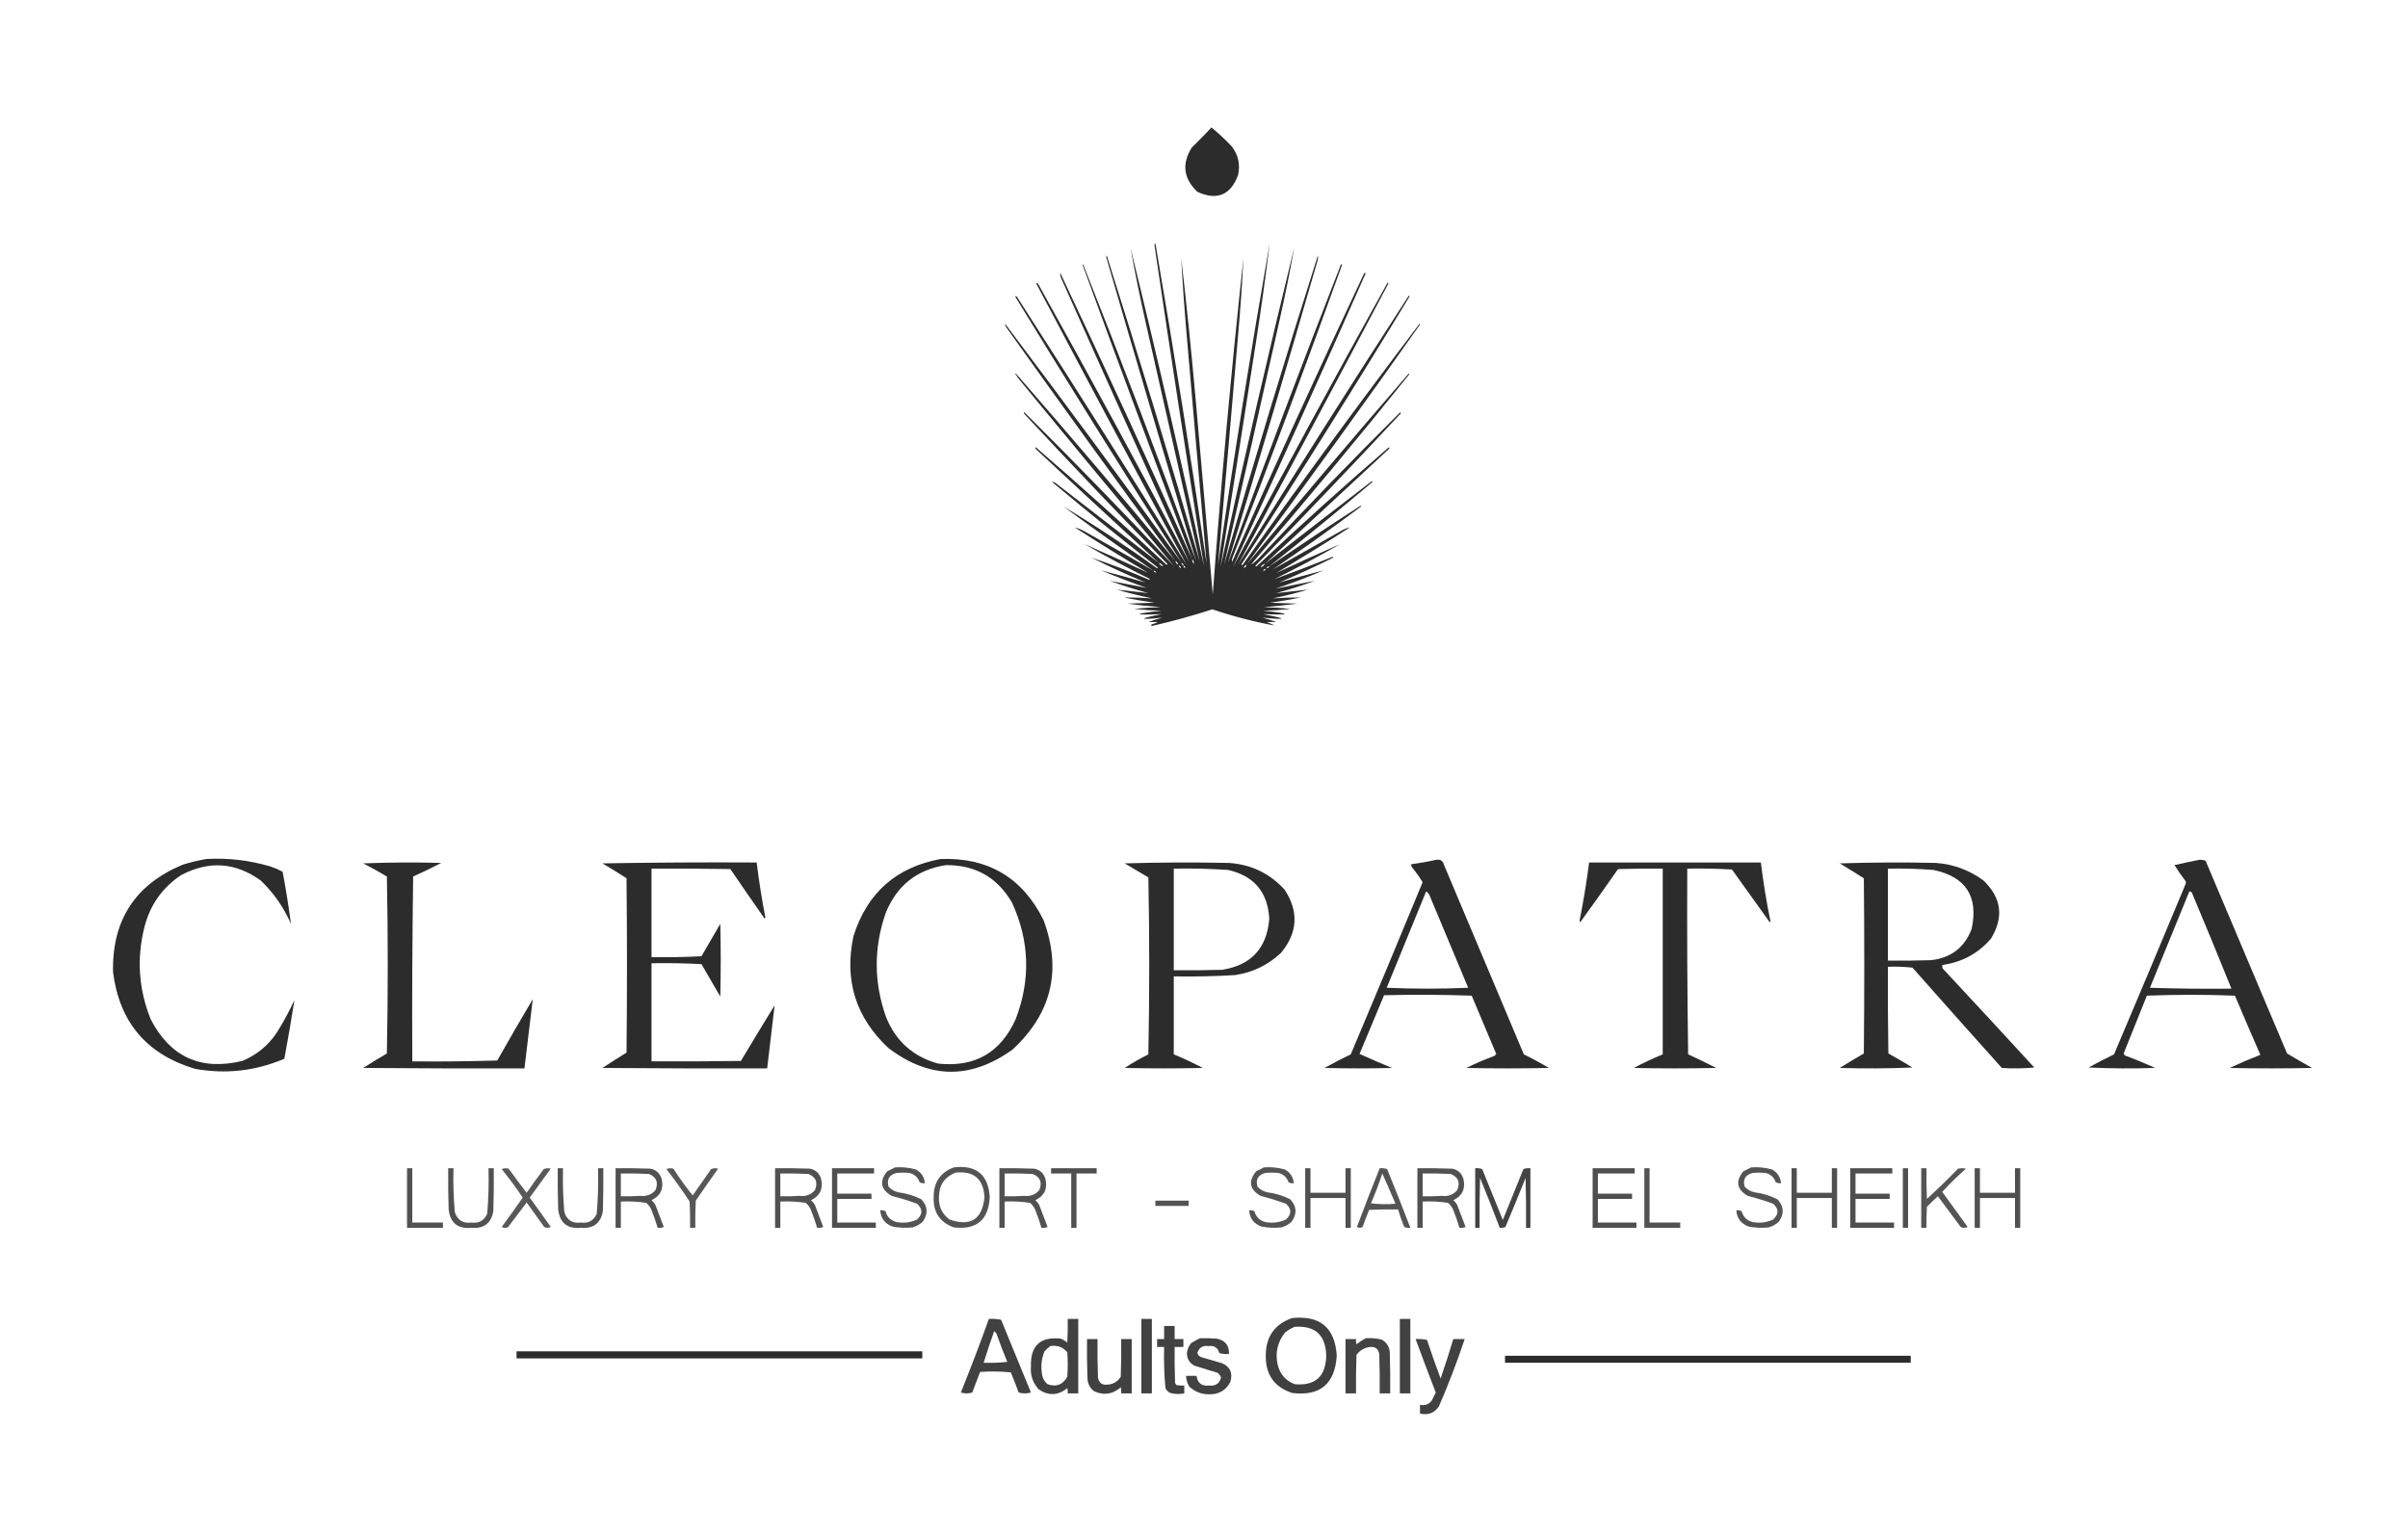 <?xml version="1.0" encoding="UTF-8"?>
<svg xmlns="http://www.w3.org/2000/svg" version="1.1" width="2748px" height="1752px" style="shape-rendering:geometricPrecision; text-rendering:geometricPrecision; image-rendering:optimizeQuality; fill-rule:evenodd; clip-rule:evenodd" xmlns:xlink="http://www.w3.org/1999/xlink">
<g><path style="opacity:1" fill="#2b2c2b" d="M 1382.5,145.5 C 1390.74,152.24 1398.58,159.573 1406,167.5C 1413.1,177.027 1415.43,187.693 1413,199.5C 1404.46,222.686 1388.96,229.186 1366.5,219C 1350.61,203.932 1348.44,187.099 1360,168.5C 1367.7,160.965 1375.2,153.298 1382.5,145.5 Z"/></g>
<g><path style="opacity:1" fill="#2b2c2b" d="M 1422.5,644.5 C 1483.39,571.265 1545.06,498.599 1607.5,426.5C 1607.83,426.667 1608.17,426.833 1608.5,427C 1549.49,500.522 1489.15,573.022 1427.5,644.5C 1431.16,642.397 1434.66,639.397 1438,635.5C 1490.24,579.588 1543.58,524.588 1598,470.5C 1598.67,471.167 1598.67,471.833 1598,472.5C 1543.56,530.939 1488.4,588.772 1432.5,646C 1433.17,646.667 1433.83,646.667 1434.5,646C 1483.77,599.723 1533.94,554.556 1585,510.5C 1585.67,511.167 1585.67,511.833 1585,512.5C 1537.94,556.4 1490.77,600.067 1443.5,643.5C 1483.65,612.19 1523.99,581.023 1564.5,550C 1565.17,549.333 1565.83,549.333 1566.5,550C 1527.56,582.787 1488.23,614.954 1448.5,646.5C 1482.43,623.191 1516.77,600.357 1551.5,578C 1552.17,577.333 1552.83,577.333 1553.5,578C 1520.36,602.736 1486.69,626.736 1452.5,650C 1478.39,635.519 1504.39,620.852 1530.5,606C 1533.72,604.045 1537.05,602.712 1540.5,602C 1512.84,619.835 1484.84,637.168 1456.5,654C 1480.71,642.726 1505.05,631.726 1529.5,621C 1504.98,635.097 1479.98,648.43 1454.5,661C 1476.72,652.923 1498.88,644.423 1521,635.5C 1521.17,635.833 1521.33,636.167 1521.5,636.5C 1501.16,646.67 1480.5,656.17 1459.5,665C 1476.44,660.13 1493.44,655.464 1510.5,651C 1492.51,658.776 1474.18,665.776 1455.5,672C 1470.47,668.84 1485.47,665.84 1500.5,663C 1486.08,668.275 1471.41,672.942 1456.5,677C 1468.5,675.666 1480.5,674.333 1492.5,673C 1479.34,676.957 1466,680.291 1452.5,683C 1463.14,682.246 1473.81,681.913 1484.5,682C 1472.89,684.324 1461.22,686.324 1449.5,688C 1459.83,688.333 1470.17,688.667 1480.5,689C 1467.88,690.729 1455.21,692.062 1442.5,693C 1452.53,693.287 1462.53,693.954 1472.5,695C 1462.22,696.204 1451.88,696.87 1441.5,697C 1474.6,700.755 1474.6,702.088 1441.5,701C 1469.45,706.423 1469.12,707.756 1440.5,705C 1445.94,706.359 1451.27,708.026 1456.5,710C 1452.82,710.108 1449.16,710.108 1445.5,710C 1448.65,711.076 1451.65,712.409 1454.5,714C 1430.46,709.573 1406.79,703.406 1383.5,695.5C 1360.79,702.927 1337.79,709.26 1314.5,714.5C 1313.23,713.641 1313.39,712.974 1315,712.5C 1317.25,711.863 1319.41,711.03 1321.5,710C 1317.84,710.108 1314.18,710.108 1310.5,710C 1315.73,708.026 1321.06,706.359 1326.5,705C 1299.13,707.752 1298.79,706.419 1325.5,701C 1292.37,702.224 1292.37,700.891 1325.5,697C 1315.12,696.87 1304.78,696.204 1294.5,695C 1304.47,693.954 1314.47,693.287 1324.5,693C 1311.79,692.062 1299.12,690.729 1286.5,689C 1296.83,688.667 1307.17,688.333 1317.5,688C 1305.78,686.324 1294.11,684.324 1282.5,682C 1293.19,681.913 1303.86,682.246 1314.5,683C 1301.02,680.172 1287.69,676.839 1274.5,673C 1286.5,674.333 1298.5,675.666 1310.5,677C 1295.59,672.942 1280.92,668.275 1266.5,663C 1280.5,665.665 1294.5,668.332 1308.5,671C 1290.92,664.87 1273.58,658.203 1256.5,651C 1273.56,655.464 1290.56,660.13 1307.5,665C 1286.5,656.17 1265.84,646.67 1245.5,636.5C 1266.85,643.638 1288.19,651.805 1309.5,661C 1310.5,661.667 1311.5,661.667 1312.5,661C 1287.02,648.43 1262.02,635.097 1237.5,621C 1261.95,631.726 1286.29,642.726 1310.5,654C 1282.16,637.168 1254.16,619.835 1226.5,602C 1230.62,603.049 1234.62,604.716 1238.5,607C 1264.66,621.689 1290.66,636.522 1316.5,651.5C 1281.79,627.639 1247.46,603.139 1213.5,578C 1249.67,599.774 1285.01,623.107 1319.5,648C 1320.17,648.667 1320.83,648.667 1321.5,648C 1280.62,616.052 1240.28,583.386 1200.5,550C 1202.28,550.044 1203.95,550.711 1205.5,552C 1244.56,582.184 1283.56,612.351 1322.5,642.5C 1275.56,599.4 1228.73,556.067 1182,512.5C 1181.33,511.833 1181.33,511.167 1182,510.5C 1232.39,553.889 1281.89,598.389 1330.5,644C 1331.17,644.667 1331.83,644.667 1332.5,644C 1277.27,587.439 1222.77,530.272 1169,472.5C 1168.33,471.833 1168.33,471.167 1169,470.5C 1227.09,528.254 1284.09,586.921 1340,646.5C 1280.11,574.92 1220.44,502.92 1161,430.5C 1160.53,429.069 1159.7,427.903 1158.5,427C 1158.83,426.833 1159.17,426.667 1159.5,426.5C 1221.12,497.121 1281.79,568.455 1341.5,640.5C 1276.62,552.423 1212.45,463.756 1149,374.5C 1147.71,372.945 1147.04,371.279 1147,369.5C 1215.16,459.856 1282.33,550.856 1348.5,642.5C 1284.19,541.895 1220.85,440.562 1158.5,338.5C 1159.36,337.707 1160.19,338.04 1161,339.5C 1226.12,440.633 1290.46,542.299 1354,644.5C 1296.41,537.997 1239.24,430.997 1182.5,323.5C 1183.36,322.707 1184.19,323.04 1185,324.5C 1243.54,429.409 1300.87,535.076 1357,641.5C 1307.85,533.849 1259.18,425.849 1211,317.5C 1210.01,315.553 1209.68,313.553 1210,311.5C 1261.31,420.112 1311.48,529.112 1360.5,638.5C 1318.06,526.844 1276.39,414.844 1235.5,302.5C 1235.67,302.167 1235.83,301.833 1236,301.5C 1280.56,413.842 1323.56,526.842 1365,640.5C 1330.43,525.766 1296.43,410.766 1263,295.5C 1262.33,294.167 1262.33,292.833 1263,291.5C 1299.74,407.401 1335.08,523.735 1369,640.5C 1348.69,550.571 1328.35,460.571 1308,370.5C 1301.35,341.232 1295.35,311.899 1290,282.5C 1319.78,403.422 1347.78,524.755 1374,646.5C 1354.33,524.514 1335.5,402.348 1317.5,280C 1317.85,276.896 1318.35,277.063 1319,280.5C 1339.74,401.277 1359.07,522.277 1377,643.5C 1369.16,555.547 1361.49,467.547 1354,379.5C 1351.54,351.17 1349.54,322.837 1348,294.5C 1353.99,346.419 1359.33,398.419 1364,450.5C 1370.67,526.553 1377.34,602.553 1384,678.5C 1393.56,550.303 1405.23,422.303 1419,294.5C 1417.56,323.514 1415.56,352.514 1413,381.5C 1405.57,469.219 1397.9,556.885 1390,644.5C 1407.99,521.895 1427.66,399.562 1449,277.5C 1444.33,315.879 1438.99,354.212 1433,392.5C 1419.87,477.254 1406.54,561.92 1393,646.5C 1419.42,524.803 1447.42,403.469 1477,282.5C 1471.99,310.565 1466.32,338.565 1460,366.5C 1439.3,459.309 1418.3,551.975 1397,644.5C 1431.05,526.353 1466.72,408.686 1504,291.5C 1504.33,294.207 1503.99,296.874 1503,299.5C 1469.78,414.492 1435.78,529.159 1401,643.5C 1442.82,529.366 1485.82,415.7 1530,302.5C 1530.65,301.304 1531.15,301.304 1531.5,302.5C 1491.47,414.081 1449.97,525.081 1407,635.5C 1406.01,637.447 1405.68,639.447 1406,641.5C 1454.91,531.285 1505.07,421.618 1556.5,312.5C 1557,311.479 1557.67,311.312 1558.5,312C 1508.94,424.362 1458.44,536.196 1407,647.5C 1464.65,538.861 1523.32,430.861 1583,323.5C 1583.65,322.304 1584.15,322.304 1584.5,323.5C 1527.76,430.997 1470.59,537.997 1413,644.5C 1476.67,541.824 1541.33,439.824 1607,338.5C 1607.65,337.304 1608.15,337.304 1608.5,338.5C 1546,441.51 1482,543.51 1416.5,644.5C 1417.36,645.293 1418.19,644.96 1419,643.5C 1484.53,551.101 1551.53,459.768 1620,369.5C 1620.17,369.833 1620.33,370.167 1620.5,370.5C 1555.46,462.599 1489.46,553.932 1422.5,644.5 Z M 1360.5,638.5 C 1361.93,639.78 1362.6,641.447 1362.5,643.5C 1361.07,642.22 1360.4,640.553 1360.5,638.5 Z M 1341.5,640.5 C 1343.26,641.262 1344.26,642.596 1344.5,644.5C 1342.74,643.738 1341.74,642.404 1341.5,640.5 Z M 1322.5,642.5 C 1324.75,643.08 1326.42,644.413 1327.5,646.5C 1325.25,645.92 1323.58,644.587 1322.5,642.5 Z M 1348.5,642.5 C 1349.91,642.973 1350.57,643.973 1350.5,645.5C 1349.09,645.027 1348.43,644.027 1348.5,642.5 Z M 1443.5,643.5 C 1442.42,645.587 1440.75,646.92 1438.5,647.5C 1439.58,645.413 1441.25,644.08 1443.5,643.5 Z M 1422.5,644.5 C 1422.26,646.404 1421.26,647.738 1419.5,648.5C 1419.74,646.596 1420.74,645.262 1422.5,644.5 Z M 1345.5,645.5 C 1346.91,645.973 1347.57,646.973 1347.5,648.5C 1346.09,648.027 1345.43,647.027 1345.5,645.5 Z M 1350.5,645.5 C 1351.91,645.973 1352.57,646.973 1352.5,648.5C 1351.09,648.027 1350.43,647.027 1350.5,645.5 Z M 1448.5,646.5 C 1448.03,647.906 1447.03,648.573 1445.5,648.5C 1445.97,647.094 1446.97,646.427 1448.5,646.5 Z M 1444.5,649.5 C 1444.03,650.906 1443.03,651.573 1441.5,651.5C 1441.97,650.094 1442.97,649.427 1444.5,649.5 Z M 1316.5,651.5 C 1318.03,651.427 1319.03,652.094 1319.5,653.5C 1317.97,653.573 1316.97,652.906 1316.5,651.5 Z"/></g>
<g><path style="opacity:1" fill="#2b2c2b" d="M 235.5,980.5 C 260.34,979.117 284.674,981.95 308.5,989C 313.331,990.61 317.997,992.61 322.5,995C 326.266,1014.76 329.432,1034.59 332,1054.5C 323.838,1035.68 312.338,1019.18 297.5,1005C 268.514,984.169 238.181,982.169 206.5,999C 185.334,1013.19 171.501,1032.69 165,1057.5C 155.774,1093.64 158.107,1128.97 172,1163.5C 194.314,1206.57 229.148,1222.4 276.5,1211C 292.943,1204.23 306.11,1193.4 316,1178.5C 323.444,1166.61 330.111,1154.28 336,1141.5C 332.507,1163.81 328.674,1186.14 324.5,1208.5C 291.643,1222.52 257.643,1226.36 222.5,1220C 167.326,1203.49 136.16,1166.66 129,1109.5C 127.748,1050.47 154.248,1009.64 208.5,987C 217.492,984.24 226.492,982.073 235.5,980.5 Z"/></g>
<g><path style="opacity:1" fill="#2b2c2b" d="M 1073.5,980.5 C 1127.87,978.594 1167.04,1001.93 1191,1050.5C 1211.93,1107.62 1200.09,1156.79 1155.5,1198C 1107.69,1232.44 1060.35,1231.78 1013.5,1196C 976.415,1161.07 963.248,1118.57 974,1068.5C 989.62,1019.14 1022.79,989.804 1073.5,980.5 Z M 1079.5,987.5 C 1113.12,987.219 1138.28,1001.55 1155,1030.5C 1175.01,1074.24 1176.34,1118.58 1159,1163.5C 1141.72,1201.72 1112.22,1218.56 1070.5,1214C 1041.9,1206.07 1022.07,1188.24 1011,1160.5C 997.02,1120.81 997.02,1081.15 1011,1041.5C 1023.77,1010.54 1046.61,992.543 1079.5,987.5 Z"/></g>
<g><path style="opacity:1" fill="#2b2c2b" d="M 1638.5,981.5 C 1643.63,980.523 1646.8,982.523 1648,987.5C 1678.33,1059.5 1708.67,1131.5 1739,1203.5C 1748.74,1208.29 1758.24,1213.45 1767.5,1219C 1736.17,1219.67 1704.83,1219.67 1673.5,1219C 1683.24,1214.13 1693.24,1209.8 1703.5,1206C 1705.22,1205.48 1706.56,1204.48 1707.5,1203C 1698.07,1180.87 1688.74,1158.71 1679.5,1136.5C 1646.17,1135.33 1612.84,1135.17 1579.5,1136C 1570.17,1158.33 1560.83,1180.67 1551.5,1203C 1563.75,1208.53 1576.08,1213.86 1588.5,1219C 1562.83,1219.67 1537.17,1219.67 1511.5,1219C 1521.34,1213.58 1531.34,1208.41 1541.5,1203.5C 1569.12,1138.13 1596.46,1072.63 1623.5,1007C 1619.74,1000.9 1615.57,995.066 1611,989.5C 1610.52,988.552 1610.35,987.552 1610.5,986.5C 1620.03,985.246 1629.37,983.579 1638.5,981.5 Z M 1627.5,1017.5 C 1629.69,1018.82 1631.19,1020.82 1632,1023.5C 1646.4,1058.21 1660.9,1092.87 1675.5,1127.5C 1644.5,1128.83 1613.5,1128.83 1582.5,1127.5C 1597.51,1090.8 1612.51,1054.14 1627.5,1017.5 Z"/></g>
<g><path style="opacity:1" fill="#2b2c2b" d="M 2509.5,981.5 C 2512.12,981.232 2514.62,981.565 2517,982.5C 2548,1055.83 2579,1129.17 2610,1202.5C 2619.42,1208.13 2628.92,1213.63 2638.5,1219C 2607.17,1219.67 2575.83,1219.67 2544.5,1219C 2555.97,1213.62 2567.64,1208.62 2579.5,1204C 2569.7,1181.57 2560.04,1159.07 2550.5,1136.5C 2516.93,1135.17 2483.43,1135.17 2450,1136.5C 2441.07,1158.47 2432.23,1180.47 2423.5,1202.5C 2423.82,1203.65 2424.48,1204.48 2425.5,1205C 2437.03,1209.28 2448.36,1213.95 2459.5,1219C 2434.16,1219.83 2408.83,1219.67 2383.5,1218.5C 2393.01,1213.24 2402.68,1208.24 2412.5,1203.5C 2439.92,1138.98 2467.09,1074.31 2494,1009.5C 2494.67,1008.17 2494.67,1006.83 2494,1005.5C 2489.59,999.674 2485.42,993.674 2481.5,987.5C 2490.9,985.272 2500.23,983.272 2509.5,981.5 Z M 2498.5,1017.5 C 2500.41,1017.57 2501.58,1018.57 2502,1020.5C 2517.13,1056.42 2531.96,1092.42 2546.5,1128.5C 2515.49,1128.83 2484.49,1128.5 2453.5,1127.5C 2468.52,1090.81 2483.52,1054.14 2498.5,1017.5 Z"/></g>
<g><path style="opacity:1" fill="#2b2c2b" d="M 414.5,985.5 C 443.997,984.336 473.664,984.169 503.5,985C 492.986,990.423 482.32,995.59 471.5,1000.5C 470.5,1070.83 470.167,1141.16 470.5,1211.5C 502.84,1211.83 535.174,1211.5 567.5,1210.5C 580.747,1187 594.247,1163.67 608,1140.5C 604.921,1166.8 601.754,1193.13 598.5,1219.5C 537.166,1219.67 475.832,1219.5 414.5,1219C 423.368,1213.3 432.368,1207.8 441.5,1202.5C 442.833,1135.17 442.833,1067.83 441.5,1000.5C 432.634,995.234 423.634,990.234 414.5,985.5 Z"/></g>
<g><path style="opacity:1" fill="#2b2c2b" d="M 687.5,985.5 C 745.998,984.501 804.664,984.168 863.5,984.5C 866.089,1005.62 869.422,1026.62 873.5,1047.5C 873.167,1047.83 872.833,1048.17 872.5,1048.5C 859.377,1029.75 846.377,1010.92 833.5,992C 803.502,991.5 773.502,991.333 743.5,991.5C 743.5,1025.17 743.5,1058.83 743.5,1092.5C 762.512,1092.83 781.512,1092.5 800.5,1091.5C 807.667,1079.17 814.833,1066.83 822,1054.5C 822.667,1082.17 822.667,1109.83 822,1137.5C 814.833,1125.17 807.667,1112.83 800.5,1100.5C 781.512,1099.5 762.512,1099.17 743.5,1099.5C 743.5,1136.83 743.5,1174.17 743.5,1211.5C 777.502,1211.67 811.502,1211.5 845.5,1211C 858.208,1189.75 871.041,1168.58 884,1147.5C 881.124,1171.47 878.291,1195.47 875.5,1219.5C 812.832,1219.67 750.166,1219.5 687.5,1219C 696.582,1213.04 705.749,1207.21 715,1201.5C 715.667,1135.17 715.667,1068.83 715,1002.5C 705.948,996.608 696.782,990.942 687.5,985.5 Z"/></g>
<g><path style="opacity:1" fill="#2b2c2b" d="M 1283.5,985.5 C 1323,984.335 1362.66,984.169 1402.5,985C 1427.81,986.741 1448.98,996.907 1466,1015.5C 1482.31,1040.46 1480.98,1064.46 1462,1087.5C 1447.24,1101.46 1429.74,1109.96 1409.5,1113C 1386.2,1114.41 1362.86,1114.91 1339.5,1114.5C 1339.5,1144.17 1339.5,1173.83 1339.5,1203.5C 1350.74,1208.12 1361.74,1213.29 1372.5,1219C 1342.83,1219.67 1313.17,1219.67 1283.5,1219C 1292.17,1213.33 1301.17,1208.16 1310.5,1203.5C 1311.83,1136.17 1311.83,1068.83 1310.5,1001.5C 1301.48,996.139 1292.48,990.806 1283.5,985.5 Z M 1339.5,991.5 C 1360.2,991.114 1380.86,991.614 1401.5,993C 1431.04,999.712 1446.71,1018.21 1448.5,1048.5C 1445.89,1082.27 1427.89,1101.77 1394.5,1107C 1376.17,1107.5 1357.84,1107.67 1339.5,1107.5C 1339.5,1068.83 1339.5,1030.17 1339.5,991.5 Z"/></g>
<g><path style="opacity:1" fill="#2b2c2b" d="M 1813.5,984.5 C 1878.83,984.5 1944.17,984.5 2009.5,984.5C 2012.25,1007.18 2015.92,1029.68 2020.5,1052C 2020.17,1052.17 2019.83,1052.33 2019.5,1052.5C 2005.18,1032.54 1990.85,1012.54 1976.5,992.5C 1959.51,991.501 1942.51,991.167 1925.5,991.5C 1925.17,1062.17 1925.5,1132.84 1926.5,1203.5C 1937.32,1208.41 1947.99,1213.58 1958.5,1219C 1927.17,1219.67 1895.83,1219.67 1864.5,1219C 1875.26,1213.29 1886.26,1208.12 1897.5,1203.5C 1897.5,1132.83 1897.5,1062.17 1897.5,991.5C 1880.5,991.333 1863.5,991.5 1846.5,992C 1832.33,1012.33 1818,1032.5 1803.5,1052.5C 1803.17,1052.17 1802.83,1051.83 1802.5,1051.5C 1806.92,1029.29 1810.59,1006.96 1813.5,984.5 Z"/></g>
<g><path style="opacity:1" fill="#2b2c2b" d="M 2099.5,985.5 C 2136,984.336 2172.66,984.169 2209.5,985C 2229.49,986.548 2247.49,993.215 2263.5,1005C 2284.18,1024.85 2287.01,1047.01 2272,1071.5C 2257.38,1088.4 2238.88,1098.4 2216.5,1101.5C 2216.34,1102.87 2216.51,1104.21 2217,1105.5C 2252.02,1143.02 2286.85,1180.68 2321.5,1218.5C 2309.18,1219.67 2296.85,1219.83 2284.5,1219C 2250.31,1180.98 2216.31,1142.82 2182.5,1104.5C 2173.19,1103.5 2163.86,1103.17 2154.5,1103.5C 2154.33,1136.5 2154.5,1169.5 2155,1202.5C 2164.3,1207.63 2173.46,1212.97 2182.5,1218.5C 2154.84,1219.67 2127.17,1219.83 2099.5,1219C 2108.58,1213.37 2117.75,1207.87 2127,1202.5C 2127.67,1135.83 2127.67,1069.17 2127,1002.5C 2117.89,996.697 2108.72,991.03 2099.5,985.5 Z M 2154.5,991.5 C 2171.86,991.159 2189.2,991.659 2206.5,993C 2243.53,1000.87 2258.03,1023.37 2250,1060.5C 2241.79,1081.69 2226.29,1093.52 2203.5,1096C 2187.17,1096.5 2170.84,1096.67 2154.5,1096.5C 2154.5,1061.5 2154.5,1026.5 2154.5,991.5 Z"/></g>
<g><path style="opacity:0.811" fill="#2b2c2b" d="M 1021.5,1332.5 C 1029.68,1331.9 1037.68,1332.73 1045.5,1335C 1051.47,1338.44 1054.81,1343.61 1055.5,1350.5C 1053.4,1350.8 1051.4,1350.47 1049.5,1349.5C 1047.63,1344.13 1043.97,1340.63 1038.5,1339C 1033.17,1338.33 1027.83,1338.33 1022.5,1339C 1014.6,1341.29 1011.77,1346.46 1014,1354.5C 1017.1,1357.93 1020.94,1360.1 1025.5,1361C 1034.64,1362.16 1043.31,1364.83 1051.5,1369C 1058.88,1377.03 1059.38,1385.53 1053,1394.5C 1049.7,1397.57 1045.87,1399.73 1041.5,1401C 1033.77,1401.86 1026.1,1401.52 1018.5,1400C 1009.83,1396.83 1005.16,1390.67 1004.5,1381.5C 1006.6,1381.2 1008.6,1381.53 1010.5,1382.5C 1012.37,1389.2 1016.7,1393.37 1023.5,1395C 1031.56,1396.41 1039.23,1395.41 1046.5,1392C 1053.14,1385.95 1053.14,1379.95 1046.5,1374C 1037,1370.54 1027.33,1367.54 1017.5,1365C 1004.94,1357.67 1003.28,1348.33 1012.5,1337C 1015.59,1335.45 1018.59,1333.95 1021.5,1332.5 Z"/></g>
<g><path style="opacity:0.812" fill="#2b2c2b" d="M 1088.5,1332.5 C 1114.21,1329.5 1127.88,1340.83 1129.5,1366.5C 1128.11,1392.53 1114.44,1404.03 1088.5,1401C 1072.51,1395.22 1064.85,1383.72 1065.5,1366.5C 1065.37,1349.67 1073.04,1338.34 1088.5,1332.5 Z M 1090.5,1338.5 C 1111.31,1336.32 1122.31,1345.65 1123.5,1366.5C 1120.94,1391.9 1107.6,1400.4 1083.5,1392C 1075.1,1385.69 1071.1,1377.19 1071.5,1366.5C 1071.64,1352.73 1077.97,1343.4 1090.5,1338.5 Z"/></g>
<g><path style="opacity:0.811" fill="#2b2c2b" d="M 1442.5,1332.5 C 1450.68,1331.9 1458.68,1332.73 1466.5,1335C 1472.47,1338.44 1475.81,1343.61 1476.5,1350.5C 1474.4,1350.8 1472.4,1350.47 1470.5,1349.5C 1468.63,1344.13 1464.97,1340.63 1459.5,1339C 1454.17,1338.33 1448.83,1338.33 1443.5,1339C 1435.6,1341.29 1432.77,1346.46 1435,1354.5C 1438.1,1357.93 1441.94,1360.1 1446.5,1361C 1455.64,1362.16 1464.31,1364.83 1472.5,1369C 1479.88,1377.03 1480.38,1385.53 1474,1394.5C 1470.7,1397.57 1466.87,1399.73 1462.5,1401C 1454.77,1401.86 1447.1,1401.52 1439.5,1400C 1430.83,1396.83 1426.16,1390.67 1425.5,1381.5C 1427.6,1381.2 1429.6,1381.53 1431.5,1382.5C 1433.37,1389.2 1437.7,1393.37 1444.5,1395C 1452.56,1396.41 1460.23,1395.41 1467.5,1392C 1474.14,1385.95 1474.14,1379.95 1467.5,1374C 1458,1370.54 1448.33,1367.54 1438.5,1365C 1425.94,1357.67 1424.28,1348.33 1433.5,1337C 1436.59,1335.45 1439.59,1333.95 1442.5,1332.5 Z"/></g>
<g><path style="opacity:0.811" fill="#2b2c2b" d="M 1998.5,1332.5 C 2006.68,1331.9 2014.68,1332.73 2022.5,1335C 2028.47,1338.44 2031.81,1343.61 2032.5,1350.5C 2030.4,1350.8 2028.4,1350.47 2026.5,1349.5C 2024.63,1344.13 2020.97,1340.63 2015.5,1339C 2010.17,1338.33 2004.83,1338.33 1999.5,1339C 1991.6,1341.29 1988.77,1346.46 1991,1354.5C 1994.1,1357.93 1997.94,1360.1 2002.5,1361C 2011.64,1362.16 2020.31,1364.83 2028.5,1369C 2035.88,1377.03 2036.38,1385.53 2030,1394.5C 2026.7,1397.57 2022.87,1399.73 2018.5,1401C 2010.77,1401.86 2003.1,1401.52 1995.5,1400C 1986.83,1396.83 1982.16,1390.67 1981.5,1381.5C 1983.6,1381.2 1985.6,1381.53 1987.5,1382.5C 1989.37,1389.2 1993.7,1393.37 2000.5,1395C 2008.56,1396.41 2016.23,1395.41 2023.5,1392C 2030.14,1385.95 2030.14,1379.95 2023.5,1374C 2014,1370.54 2004.33,1367.54 1994.5,1365C 1981.94,1357.67 1980.28,1348.33 1989.5,1337C 1992.59,1335.45 1995.59,1333.95 1998.5,1332.5 Z"/></g>
<g><path style="opacity:0.819" fill="#2b2c2b" d="M 464.5,1333.5 C 466.5,1333.5 468.5,1333.5 470.5,1333.5C 470.5,1354.17 470.5,1374.83 470.5,1395.5C 482.167,1395.5 493.833,1395.5 505.5,1395.5C 505.5,1397.5 505.5,1399.5 505.5,1401.5C 491.833,1401.5 478.167,1401.5 464.5,1401.5C 464.5,1378.83 464.5,1356.17 464.5,1333.5 Z"/></g>
<g><path style="opacity:0.821" fill="#2b2c2b" d="M 511.5,1333.5 C 513.5,1333.5 515.5,1333.5 517.5,1333.5C 517.075,1350.22 517.575,1366.88 519,1383.5C 521.915,1392.72 528.248,1396.72 538,1395.5C 546.508,1396.58 552.508,1393.25 556,1385.5C 557.444,1368.22 557.944,1350.89 557.5,1333.5C 559.5,1333.5 561.5,1333.5 563.5,1333.5C 563.667,1349.84 563.5,1366.17 563,1382.5C 560.511,1396.3 552.178,1402.64 538,1401.5C 522.438,1402.93 513.772,1395.93 512,1380.5C 511.5,1364.84 511.333,1349.17 511.5,1333.5 Z"/></g>
<g><path style="opacity:0.788" fill="#2b2c2b" d="M 572.5,1334.5 C 574.966,1333.37 577.633,1333.2 580.5,1334C 587.212,1343.26 594.045,1352.42 601,1361.5C 607.306,1352.36 613.806,1343.36 620.5,1334.5C 623.106,1333.35 625.773,1333.18 628.5,1334C 620.5,1345 612.5,1356 604.5,1367C 612.623,1378.08 620.623,1389.25 628.5,1400.5C 625.966,1401.78 623.466,1401.78 621,1400.5C 614.333,1391.17 607.667,1381.83 601,1372.5C 593.955,1382.09 586.788,1391.59 579.5,1401C 577.098,1401.81 574.765,1401.65 572.5,1400.5C 580.709,1389.46 588.709,1378.3 596.5,1367C 589.037,1355.71 581.037,1344.88 572.5,1334.5 Z"/></g>
<g><path style="opacity:0.821" fill="#2b2c2b" d="M 636.5,1333.5 C 638.5,1333.5 640.5,1333.5 642.5,1333.5C 642.075,1350.22 642.575,1366.88 644,1383.5C 646.915,1392.72 653.248,1396.72 663,1395.5C 671.508,1396.58 677.508,1393.25 681,1385.5C 682.444,1368.22 682.944,1350.89 682.5,1333.5C 684.5,1333.5 686.5,1333.5 688.5,1333.5C 688.667,1349.84 688.5,1366.17 688,1382.5C 685.511,1396.3 677.178,1402.64 663,1401.5C 647.438,1402.93 638.772,1395.93 637,1380.5C 636.5,1364.84 636.333,1349.17 636.5,1333.5 Z"/></g>
<g><path style="opacity:0.822" fill="#2b2c2b" d="M 702.5,1333.5 C 715.837,1333.33 729.171,1333.5 742.5,1334C 748.891,1335.39 753.058,1339.22 755,1345.5C 757.679,1356.82 753.846,1364.99 743.5,1370C 745.359,1371.56 746.859,1373.39 748,1375.5C 751.167,1383.83 754.333,1392.17 757.5,1400.5C 755.257,1401.47 752.924,1401.81 750.5,1401.5C 748.641,1395.09 746.474,1388.76 744,1382.5C 742.698,1378.73 740.531,1375.56 737.5,1373C 727.939,1371.55 718.273,1371.05 708.5,1371.5C 708.5,1381.5 708.5,1391.5 708.5,1401.5C 706.5,1401.5 704.5,1401.5 702.5,1401.5C 702.5,1378.83 702.5,1356.17 702.5,1333.5 Z M 708.5,1339.5 C 719.172,1339.33 729.839,1339.5 740.5,1340C 749.149,1343.48 751.649,1349.65 748,1358.5C 743.451,1363.74 737.618,1365.9 730.5,1365C 723.174,1365.5 715.841,1365.67 708.5,1365.5C 708.5,1356.83 708.5,1348.17 708.5,1339.5 Z"/></g>
<g><path style="opacity:0.796" fill="#2b2c2b" d="M 760.5,1334.5 C 762.966,1333.37 765.633,1333.2 768.5,1334C 775.284,1344.61 782.618,1354.78 790.5,1364.5C 797.5,1354.5 804.5,1344.5 811.5,1334.5C 814.106,1333.35 816.773,1333.18 819.5,1334C 810.877,1346.08 802.377,1358.25 794,1370.5C 793.5,1380.83 793.334,1391.16 793.5,1401.5C 791.5,1401.5 789.5,1401.5 787.5,1401.5C 787.666,1391.49 787.5,1381.49 787,1371.5C 778.636,1358.75 769.802,1346.41 760.5,1334.5 Z"/></g>
<g><path style="opacity:0.822" fill="#2b2c2b" d="M 884.5,1333.5 C 897.837,1333.33 911.171,1333.5 924.5,1334C 930.891,1335.39 935.058,1339.22 937,1345.5C 939.679,1356.82 935.846,1364.99 925.5,1370C 927.359,1371.56 928.859,1373.39 930,1375.5C 933.167,1383.83 936.333,1392.17 939.5,1400.5C 937.257,1401.47 934.924,1401.81 932.5,1401.5C 930.641,1395.09 928.474,1388.76 926,1382.5C 924.698,1378.73 922.531,1375.56 919.5,1373C 909.939,1371.55 900.273,1371.05 890.5,1371.5C 890.5,1381.5 890.5,1391.5 890.5,1401.5C 888.5,1401.5 886.5,1401.5 884.5,1401.5C 884.5,1378.83 884.5,1356.17 884.5,1333.5 Z M 890.5,1339.5 C 901.172,1339.33 911.839,1339.5 922.5,1340C 931.149,1343.48 933.649,1349.65 930,1358.5C 925.451,1363.74 919.618,1365.9 912.5,1365C 905.174,1365.5 897.841,1365.67 890.5,1365.5C 890.5,1356.83 890.5,1348.17 890.5,1339.5 Z"/></g>
<g><path style="opacity:0.829" fill="#2b2c2b" d="M 949.5,1333.5 C 965.5,1333.5 981.5,1333.5 997.5,1333.5C 997.5,1335.5 997.5,1337.5 997.5,1339.5C 983.5,1339.5 969.5,1339.5 955.5,1339.5C 955.5,1347.17 955.5,1354.83 955.5,1362.5C 968.5,1362.5 981.5,1362.5 994.5,1362.5C 994.5,1364.5 994.5,1366.5 994.5,1368.5C 981.5,1368.5 968.5,1368.5 955.5,1368.5C 955.5,1377.5 955.5,1386.5 955.5,1395.5C 970.167,1395.5 984.833,1395.5 999.5,1395.5C 999.5,1397.5 999.5,1399.5 999.5,1401.5C 982.833,1401.5 966.167,1401.5 949.5,1401.5C 949.5,1378.83 949.5,1356.17 949.5,1333.5 Z"/></g>
<g><path style="opacity:0.822" fill="#2b2c2b" d="M 1140.5,1333.5 C 1153.84,1333.33 1167.17,1333.5 1180.5,1334C 1186.89,1335.39 1191.06,1339.22 1193,1345.5C 1195.68,1356.82 1191.85,1364.99 1181.5,1370C 1183.36,1371.56 1184.86,1373.39 1186,1375.5C 1189.17,1383.83 1192.33,1392.17 1195.5,1400.5C 1193.26,1401.47 1190.92,1401.81 1188.5,1401.5C 1186.64,1395.09 1184.47,1388.76 1182,1382.5C 1180.7,1378.73 1178.53,1375.56 1175.5,1373C 1165.94,1371.55 1156.27,1371.05 1146.5,1371.5C 1146.5,1381.5 1146.5,1391.5 1146.5,1401.5C 1144.5,1401.5 1142.5,1401.5 1140.5,1401.5C 1140.5,1378.83 1140.5,1356.17 1140.5,1333.5 Z M 1146.5,1339.5 C 1157.17,1339.33 1167.84,1339.5 1178.5,1340C 1187.15,1343.48 1189.65,1349.65 1186,1358.5C 1181.45,1363.74 1175.62,1365.9 1168.5,1365C 1161.17,1365.5 1153.84,1365.67 1146.5,1365.5C 1146.5,1356.83 1146.5,1348.17 1146.5,1339.5 Z"/></g>
<g><path style="opacity:0.829" fill="#2b2c2b" d="M 1199.5,1333.5 C 1216.83,1333.5 1234.17,1333.5 1251.5,1333.5C 1251.5,1335.5 1251.5,1337.5 1251.5,1339.5C 1243.83,1339.5 1236.17,1339.5 1228.5,1339.5C 1228.5,1360.17 1228.5,1380.83 1228.5,1401.5C 1226.5,1401.5 1224.5,1401.5 1222.5,1401.5C 1222.5,1380.83 1222.5,1360.17 1222.5,1339.5C 1214.83,1339.5 1207.17,1339.5 1199.5,1339.5C 1199.5,1337.5 1199.5,1335.5 1199.5,1333.5 Z"/></g>
<g><path style="opacity:0.825" fill="#2b2c2b" d="M 1489.5,1333.5 C 1491.5,1333.5 1493.5,1333.5 1495.5,1333.5C 1495.5,1342.83 1495.5,1352.17 1495.5,1361.5C 1508.83,1361.5 1522.17,1361.5 1535.5,1361.5C 1535.5,1352.17 1535.5,1342.83 1535.5,1333.5C 1537.5,1333.5 1539.5,1333.5 1541.5,1333.5C 1541.5,1356.17 1541.5,1378.83 1541.5,1401.5C 1539.5,1401.5 1537.5,1401.5 1535.5,1401.5C 1535.5,1390.17 1535.5,1378.83 1535.5,1367.5C 1522.17,1367.5 1508.83,1367.5 1495.5,1367.5C 1495.5,1378.83 1495.5,1390.17 1495.5,1401.5C 1493.5,1401.5 1491.5,1401.5 1489.5,1401.5C 1489.5,1378.83 1489.5,1356.17 1489.5,1333.5 Z"/></g>
<g><path style="opacity:0.806" fill="#2b2c2b" d="M 1574.5,1333.5 C 1577.45,1333.22 1580.28,1333.56 1583,1334.5C 1592.14,1356.75 1600.97,1379.08 1609.5,1401.5C 1607.08,1401.81 1604.74,1401.47 1602.5,1400.5C 1599.76,1393.95 1597.43,1387.28 1595.5,1380.5C 1584.49,1380.33 1573.49,1380.5 1562.5,1381C 1559.81,1387.4 1557.31,1393.9 1555,1400.5C 1552.86,1401.77 1550.69,1401.77 1548.5,1400.5C 1556.91,1378.03 1565.57,1355.7 1574.5,1333.5 Z M 1577.5,1339.5 C 1582.6,1350.87 1587.6,1362.37 1592.5,1374C 1583.15,1374.83 1573.82,1374.67 1564.5,1373.5C 1569.41,1362.36 1573.74,1351.02 1577.5,1339.5 Z"/></g>
<g><path style="opacity:0.822" fill="#2b2c2b" d="M 1617.5,1333.5 C 1630.84,1333.33 1644.17,1333.5 1657.5,1334C 1663.89,1335.39 1668.06,1339.22 1670,1345.5C 1672.68,1356.82 1668.85,1364.99 1658.5,1370C 1660.36,1371.56 1661.86,1373.39 1663,1375.5C 1666.17,1383.83 1669.33,1392.17 1672.5,1400.5C 1670.26,1401.47 1667.92,1401.81 1665.5,1401.5C 1663.64,1395.09 1661.47,1388.76 1659,1382.5C 1657.7,1378.73 1655.53,1375.56 1652.5,1373C 1642.94,1371.55 1633.27,1371.05 1623.5,1371.5C 1623.5,1381.5 1623.5,1391.5 1623.5,1401.5C 1621.5,1401.5 1619.5,1401.5 1617.5,1401.5C 1617.5,1378.83 1617.5,1356.17 1617.5,1333.5 Z M 1623.5,1339.5 C 1634.17,1339.33 1644.84,1339.5 1655.5,1340C 1664.15,1343.48 1666.65,1349.65 1663,1358.5C 1658.45,1363.74 1652.62,1365.9 1645.5,1365C 1638.17,1365.5 1630.84,1365.67 1623.5,1365.5C 1623.5,1356.83 1623.5,1348.17 1623.5,1339.5 Z"/></g>
<g><path style="opacity:0.883" fill="#2b2c2b" d="M 1683.5,1333.5 C 1686.25,1333.19 1688.91,1333.52 1691.5,1334.5C 1699.43,1353.79 1707.26,1373.13 1715,1392.5C 1722.74,1373.13 1730.57,1353.79 1738.5,1334.5C 1741.09,1333.52 1743.75,1333.19 1746.5,1333.5C 1746.5,1356.17 1746.5,1378.83 1746.5,1401.5C 1744.83,1401.5 1743.17,1401.5 1741.5,1401.5C 1741.67,1382.5 1741.5,1363.5 1741,1344.5C 1733.53,1363.25 1725.86,1381.91 1718,1400.5C 1715.96,1401.42 1713.79,1401.76 1711.5,1401.5C 1704.3,1382.42 1696.8,1363.42 1689,1344.5C 1688.5,1363.5 1688.33,1382.5 1688.5,1401.5C 1686.83,1401.5 1685.17,1401.5 1683.5,1401.5C 1683.5,1378.83 1683.5,1356.17 1683.5,1333.5 Z"/></g>
<g><path style="opacity:0.829" fill="#2b2c2b" d="M 1817.5,1333.5 C 1833.5,1333.5 1849.5,1333.5 1865.5,1333.5C 1865.5,1335.5 1865.5,1337.5 1865.5,1339.5C 1851.5,1339.5 1837.5,1339.5 1823.5,1339.5C 1823.5,1347.17 1823.5,1354.83 1823.5,1362.5C 1836.5,1362.5 1849.5,1362.5 1862.5,1362.5C 1862.5,1364.5 1862.5,1366.5 1862.5,1368.5C 1849.5,1368.5 1836.5,1368.5 1823.5,1368.5C 1823.5,1377.5 1823.5,1386.5 1823.5,1395.5C 1838.17,1395.5 1852.83,1395.5 1867.5,1395.5C 1867.5,1397.5 1867.5,1399.5 1867.5,1401.5C 1850.83,1401.5 1834.17,1401.5 1817.5,1401.5C 1817.5,1378.83 1817.5,1356.17 1817.5,1333.5 Z"/></g>
<g><path style="opacity:0.819" fill="#2b2c2b" d="M 1876.5,1333.5 C 1878.5,1333.5 1880.5,1333.5 1882.5,1333.5C 1882.5,1354.17 1882.5,1374.83 1882.5,1395.5C 1894.17,1395.5 1905.83,1395.5 1917.5,1395.5C 1917.5,1397.5 1917.5,1399.5 1917.5,1401.5C 1903.83,1401.5 1890.17,1401.5 1876.5,1401.5C 1876.5,1378.83 1876.5,1356.17 1876.5,1333.5 Z"/></g>
<g><path style="opacity:0.825" fill="#2b2c2b" d="M 2044.5,1333.5 C 2046.5,1333.5 2048.5,1333.5 2050.5,1333.5C 2050.5,1342.83 2050.5,1352.17 2050.5,1361.5C 2063.83,1361.5 2077.17,1361.5 2090.5,1361.5C 2090.5,1352.17 2090.5,1342.83 2090.5,1333.5C 2092.5,1333.5 2094.5,1333.5 2096.5,1333.5C 2096.5,1356.17 2096.5,1378.83 2096.5,1401.5C 2094.5,1401.5 2092.5,1401.5 2090.5,1401.5C 2090.5,1390.17 2090.5,1378.83 2090.5,1367.5C 2077.17,1367.5 2063.83,1367.5 2050.5,1367.5C 2050.5,1378.83 2050.5,1390.17 2050.5,1401.5C 2048.5,1401.5 2046.5,1401.5 2044.5,1401.5C 2044.5,1378.83 2044.5,1356.17 2044.5,1333.5 Z"/></g>
<g><path style="opacity:0.829" fill="#2b2c2b" d="M 2111.5,1333.5 C 2127.5,1333.5 2143.5,1333.5 2159.5,1333.5C 2159.5,1335.5 2159.5,1337.5 2159.5,1339.5C 2145.5,1339.5 2131.5,1339.5 2117.5,1339.5C 2117.5,1347.17 2117.5,1354.83 2117.5,1362.5C 2130.5,1362.5 2143.5,1362.5 2156.5,1362.5C 2156.5,1364.5 2156.5,1366.5 2156.5,1368.5C 2143.5,1368.5 2130.5,1368.5 2117.5,1368.5C 2117.5,1377.5 2117.5,1386.5 2117.5,1395.5C 2132.17,1395.5 2146.83,1395.5 2161.5,1395.5C 2161.5,1397.5 2161.5,1399.5 2161.5,1401.5C 2144.83,1401.5 2128.17,1401.5 2111.5,1401.5C 2111.5,1378.83 2111.5,1356.17 2111.5,1333.5 Z"/></g>
<g><path style="opacity:0.822" fill="#2b2c2b" d="M 2171.5,1333.5 C 2173.5,1333.5 2175.5,1333.5 2177.5,1333.5C 2177.5,1356.17 2177.5,1378.83 2177.5,1401.5C 2175.5,1401.5 2173.5,1401.5 2171.5,1401.5C 2171.5,1378.83 2171.5,1356.17 2171.5,1333.5 Z"/></g>
<g><path style="opacity:0.804" fill="#2b2c2b" d="M 2192.5,1333.5 C 2194.5,1333.5 2196.5,1333.5 2198.5,1333.5C 2198.33,1345.17 2198.5,1356.84 2199,1368.5C 2211.14,1357.36 2222.97,1345.86 2234.5,1334C 2237.5,1333.33 2240.5,1333.33 2243.5,1334C 2234.02,1342.32 2225.02,1351.15 2216.5,1360.5C 2226.17,1373.83 2235.83,1387.17 2245.5,1400.5C 2242.83,1401.83 2240.17,1401.83 2237.5,1400.5C 2228.83,1388.83 2220.17,1377.17 2211.5,1365.5C 2207.18,1369.32 2203.01,1373.32 2199,1377.5C 2198.5,1385.49 2198.33,1393.49 2198.5,1401.5C 2196.5,1401.5 2194.5,1401.5 2192.5,1401.5C 2192.5,1378.83 2192.5,1356.17 2192.5,1333.5 Z"/></g>
<g><path style="opacity:0.825" fill="#2b2c2b" d="M 2253.5,1333.5 C 2255.5,1333.5 2257.5,1333.5 2259.5,1333.5C 2259.5,1342.83 2259.5,1352.17 2259.5,1361.5C 2272.83,1361.5 2286.17,1361.5 2299.5,1361.5C 2299.5,1352.17 2299.5,1342.83 2299.5,1333.5C 2301.5,1333.5 2303.5,1333.5 2305.5,1333.5C 2305.5,1356.17 2305.5,1378.83 2305.5,1401.5C 2303.5,1401.5 2301.5,1401.5 2299.5,1401.5C 2299.5,1390.17 2299.5,1378.83 2299.5,1367.5C 2286.17,1367.5 2272.83,1367.5 2259.5,1367.5C 2259.5,1378.83 2259.5,1390.17 2259.5,1401.5C 2257.5,1401.5 2255.5,1401.5 2253.5,1401.5C 2253.5,1378.83 2253.5,1356.17 2253.5,1333.5 Z"/></g>
<g><path style="opacity:0.816" fill="#2b2c2b" d="M 1318.5,1370.5 C 1331.17,1370.5 1343.83,1370.5 1356.5,1370.5C 1356.5,1372.5 1356.5,1374.5 1356.5,1376.5C 1343.83,1376.5 1331.17,1376.5 1318.5,1376.5C 1318.5,1374.5 1318.5,1372.5 1318.5,1370.5 Z"/></g>
<g><path style="opacity:0.901" fill="#2b2c2b" d="M 1474.5,1504.5 C 1506.52,1501.2 1523.52,1515.53 1525.5,1547.5C 1523.41,1579.77 1506.41,1593.93 1474.5,1590C 1454.24,1583.22 1444.24,1569.05 1444.5,1547.5C 1444.43,1525.92 1454.43,1511.58 1474.5,1504.5 Z M 1477.5,1514.5 C 1500.88,1512.87 1512.88,1523.87 1513.5,1547.5C 1512.9,1571.27 1500.9,1582.11 1477.5,1580C 1467.12,1575.95 1460.62,1568.45 1458,1557.5C 1455.1,1543.85 1457.93,1531.68 1466.5,1521C 1469.93,1518.29 1473.6,1516.12 1477.5,1514.5 Z"/></g>
<g><path style="opacity:0.895" fill="#2b2c2b" d="M 1128.5,1505.5 C 1133.21,1505.17 1137.88,1505.51 1142.5,1506.5C 1153.83,1534.17 1165.17,1561.83 1176.5,1589.5C 1171.83,1590.83 1167.17,1590.83 1162.5,1589.5C 1159.7,1581.75 1156.7,1574.09 1153.5,1566.5C 1141.85,1565.33 1130.18,1565.17 1118.5,1566C 1115.41,1573.78 1112.41,1581.61 1109.5,1589.5C 1105.17,1590.83 1100.83,1590.83 1096.5,1589.5C 1107.74,1561.7 1118.4,1533.7 1128.5,1505.5 Z M 1134.5,1519.5 C 1136.28,1520.57 1137.45,1522.24 1138,1524.5C 1141.56,1534.61 1145.39,1544.61 1149.5,1554.5C 1140.52,1555.5 1131.52,1555.83 1122.5,1555.5C 1126.3,1543.44 1130.3,1531.44 1134.5,1519.5 Z"/></g>
<g><path style="opacity:0.896" fill="#2b2c2b" d="M 1218.5,1505.5 C 1222.5,1505.5 1226.5,1505.5 1230.5,1505.5C 1230.5,1533.83 1230.5,1562.17 1230.5,1590.5C 1226.5,1590.5 1222.5,1590.5 1218.5,1590.5C 1218.66,1588.47 1218.5,1586.47 1218,1584.5C 1207.52,1592.99 1196.69,1593.49 1185.5,1586C 1178.63,1578.55 1175.63,1569.71 1176.5,1559.5C 1175.93,1535.9 1187.26,1525.4 1210.5,1528C 1213.25,1529.12 1215.75,1530.62 1218,1532.5C 1218.5,1523.51 1218.67,1514.51 1218.5,1505.5 Z M 1198.5,1536.5 C 1206.38,1535.18 1212.88,1537.51 1218,1543.5C 1218.67,1552.83 1218.67,1562.17 1218,1571.5C 1212.84,1580.67 1205.34,1583.5 1195.5,1580C 1191.63,1576.75 1189.47,1572.58 1189,1567.5C 1187.66,1558.83 1188.66,1550.5 1192,1542.5C 1194.06,1540.27 1196.23,1538.27 1198.5,1536.5 Z"/></g>
<g><path style="opacity:0.891" fill="#2b2c2b" d="M 1302.5,1505.5 C 1306.5,1505.5 1310.5,1505.5 1314.5,1505.5C 1314.5,1533.83 1314.5,1562.17 1314.5,1590.5C 1310.5,1590.5 1306.5,1590.5 1302.5,1590.5C 1302.5,1562.17 1302.5,1533.83 1302.5,1505.5 Z"/></g>
<g><path style="opacity:0.891" fill="#2b2c2b" d="M 1597.5,1505.5 C 1601.5,1505.5 1605.5,1505.5 1609.5,1505.5C 1609.5,1533.83 1609.5,1562.17 1609.5,1590.5C 1605.5,1590.5 1601.5,1590.5 1597.5,1590.5C 1597.5,1562.17 1597.5,1533.83 1597.5,1505.5 Z"/></g>
<g><path style="opacity:0.894" fill="#2b2c2b" d="M 1328.5,1513.5 C 1332.5,1513.5 1336.5,1513.5 1340.5,1513.5C 1340.5,1518.5 1340.5,1523.5 1340.5,1528.5C 1343.83,1528.5 1347.17,1528.5 1350.5,1528.5C 1350.5,1531.5 1350.5,1534.5 1350.5,1537.5C 1347.17,1537.5 1343.83,1537.5 1340.5,1537.5C 1340.33,1551.17 1340.5,1564.84 1341,1578.5C 1341.37,1579.42 1341.87,1580.25 1342.5,1581C 1345.48,1581.5 1348.48,1581.66 1351.5,1581.5C 1351.5,1584.5 1351.5,1587.5 1351.5,1590.5C 1346.04,1591.55 1340.71,1591.38 1335.5,1590C 1333,1588.83 1331.17,1587 1330,1584.5C 1328.55,1568.9 1328.05,1553.24 1328.5,1537.5C 1325.83,1537.5 1323.17,1537.5 1320.5,1537.5C 1320.5,1534.5 1320.5,1531.5 1320.5,1528.5C 1323.17,1528.5 1325.83,1528.5 1328.5,1528.5C 1328.5,1523.5 1328.5,1518.5 1328.5,1513.5 Z"/></g>
<g><path style="opacity:0.894" fill="#2b2c2b" d="M 1369.5,1527.5 C 1375.84,1527.33 1382.18,1527.5 1388.5,1528C 1398.19,1529.85 1402.86,1535.69 1402.5,1545.5C 1398.77,1545.82 1395.11,1545.49 1391.5,1544.5C 1389.74,1538.2 1385.57,1535.53 1379,1536.5C 1372.7,1535.56 1368.54,1538.06 1366.5,1544C 1366.89,1546.46 1368.22,1548.13 1370.5,1549C 1378.5,1551.33 1386.5,1553.67 1394.5,1556C 1403.98,1560.15 1407.15,1567.31 1404,1577.5C 1398.97,1587.02 1390.97,1591.69 1380,1591.5C 1371.06,1591.63 1363.4,1588.63 1357,1582.5C 1354.9,1578.77 1353.73,1574.77 1353.5,1570.5C 1357.5,1570.5 1361.5,1570.5 1365.5,1570.5C 1366.66,1578.81 1371.49,1582.48 1380,1581.5C 1387.05,1582.28 1391.55,1579.28 1393.5,1572.5C 1392.75,1570.25 1391.41,1568.41 1389.5,1567C 1380.83,1564.33 1372.17,1561.67 1363.5,1559C 1357.75,1556.17 1354.75,1551.51 1354.5,1545C 1354.82,1540.45 1356.48,1536.45 1359.5,1533C 1362.77,1530.87 1366.1,1529.04 1369.5,1527.5 Z"/></g>
<g><path style="opacity:0.889" fill="#2b2c2b" d="M 1558.5,1527.5 C 1564.59,1527.14 1570.59,1527.64 1576.5,1529C 1582.29,1532.07 1585.46,1536.91 1586,1543.5C 1586.5,1559.16 1586.67,1574.83 1586.5,1590.5C 1582.5,1590.5 1578.5,1590.5 1574.5,1590.5C 1574.67,1575.5 1574.5,1560.5 1574,1545.5C 1572.95,1539.62 1569.45,1536.95 1563.5,1537.5C 1557.14,1538.27 1551.97,1541.27 1548,1546.5C 1547.5,1561.16 1547.33,1575.83 1547.5,1590.5C 1543.5,1590.5 1539.5,1590.5 1535.5,1590.5C 1535.5,1569.83 1535.5,1549.17 1535.5,1528.5C 1539.5,1528.5 1543.5,1528.5 1547.5,1528.5C 1547.34,1530.53 1547.5,1532.53 1548,1534.5C 1551.34,1531.76 1554.84,1529.43 1558.5,1527.5 Z"/></g>
<g><path style="opacity:0.895" fill="#2b2c2b" d="M 1240.5,1528.5 C 1244.5,1528.5 1248.5,1528.5 1252.5,1528.5C 1252.33,1543.17 1252.5,1557.84 1253,1572.5C 1254.05,1578.38 1257.55,1581.05 1263.5,1580.5C 1270.23,1580.22 1275.4,1577.22 1279,1571.5C 1279.5,1557.17 1279.67,1542.84 1279.5,1528.5C 1283.5,1528.5 1287.5,1528.5 1291.5,1528.5C 1291.5,1549.17 1291.5,1569.83 1291.5,1590.5C 1287.5,1590.5 1283.5,1590.5 1279.5,1590.5C 1279.66,1588.14 1279.5,1585.81 1279,1583.5C 1269.72,1591.58 1259.56,1593.08 1248.5,1588C 1243.82,1584.31 1241.32,1579.48 1241,1573.5C 1240.5,1558.5 1240.33,1543.5 1240.5,1528.5 Z"/></g>
<g><path style="opacity:0.898" fill="#2b2c2b" d="M 1615.5,1528.5 C 1619.88,1528.17 1624.22,1528.51 1628.5,1529.5C 1633.37,1544.28 1638.54,1558.95 1644,1573.5C 1649.14,1558.57 1653.98,1543.57 1658.5,1528.5C 1662.83,1528.5 1667.17,1528.5 1671.5,1528.5C 1662.8,1554.58 1652.96,1580.24 1642,1605.5C 1636.8,1612.95 1629.63,1615.62 1620.5,1613.5C 1620.5,1610.17 1620.5,1606.83 1620.5,1603.5C 1626.17,1604.72 1630.67,1603.06 1634,1598.5C 1635.5,1595.5 1637,1592.5 1638.5,1589.5C 1630.63,1569.22 1622.96,1548.89 1615.5,1528.5 Z"/></g>
<g><path style="opacity:1" fill="#2b2c2b" d="M 589.5,1542.5 C 743.833,1542.5 898.167,1542.5 1052.5,1542.5C 1052.5,1545.17 1052.5,1547.83 1052.5,1550.5C 898.167,1550.5 743.833,1550.5 589.5,1550.5C 589.5,1547.83 589.5,1545.17 589.5,1542.5 Z"/></g>
<g><path style="opacity:1" fill="#2b2c2b" d="M 1717.5,1547.5 C 1871.83,1547.5 2026.17,1547.5 2180.5,1547.5C 2180.5,1550.17 2180.5,1552.83 2180.5,1555.5C 2026.17,1555.5 1871.83,1555.5 1717.5,1555.5C 1717.5,1552.83 1717.5,1550.17 1717.5,1547.5 Z"/></g>
</svg>
